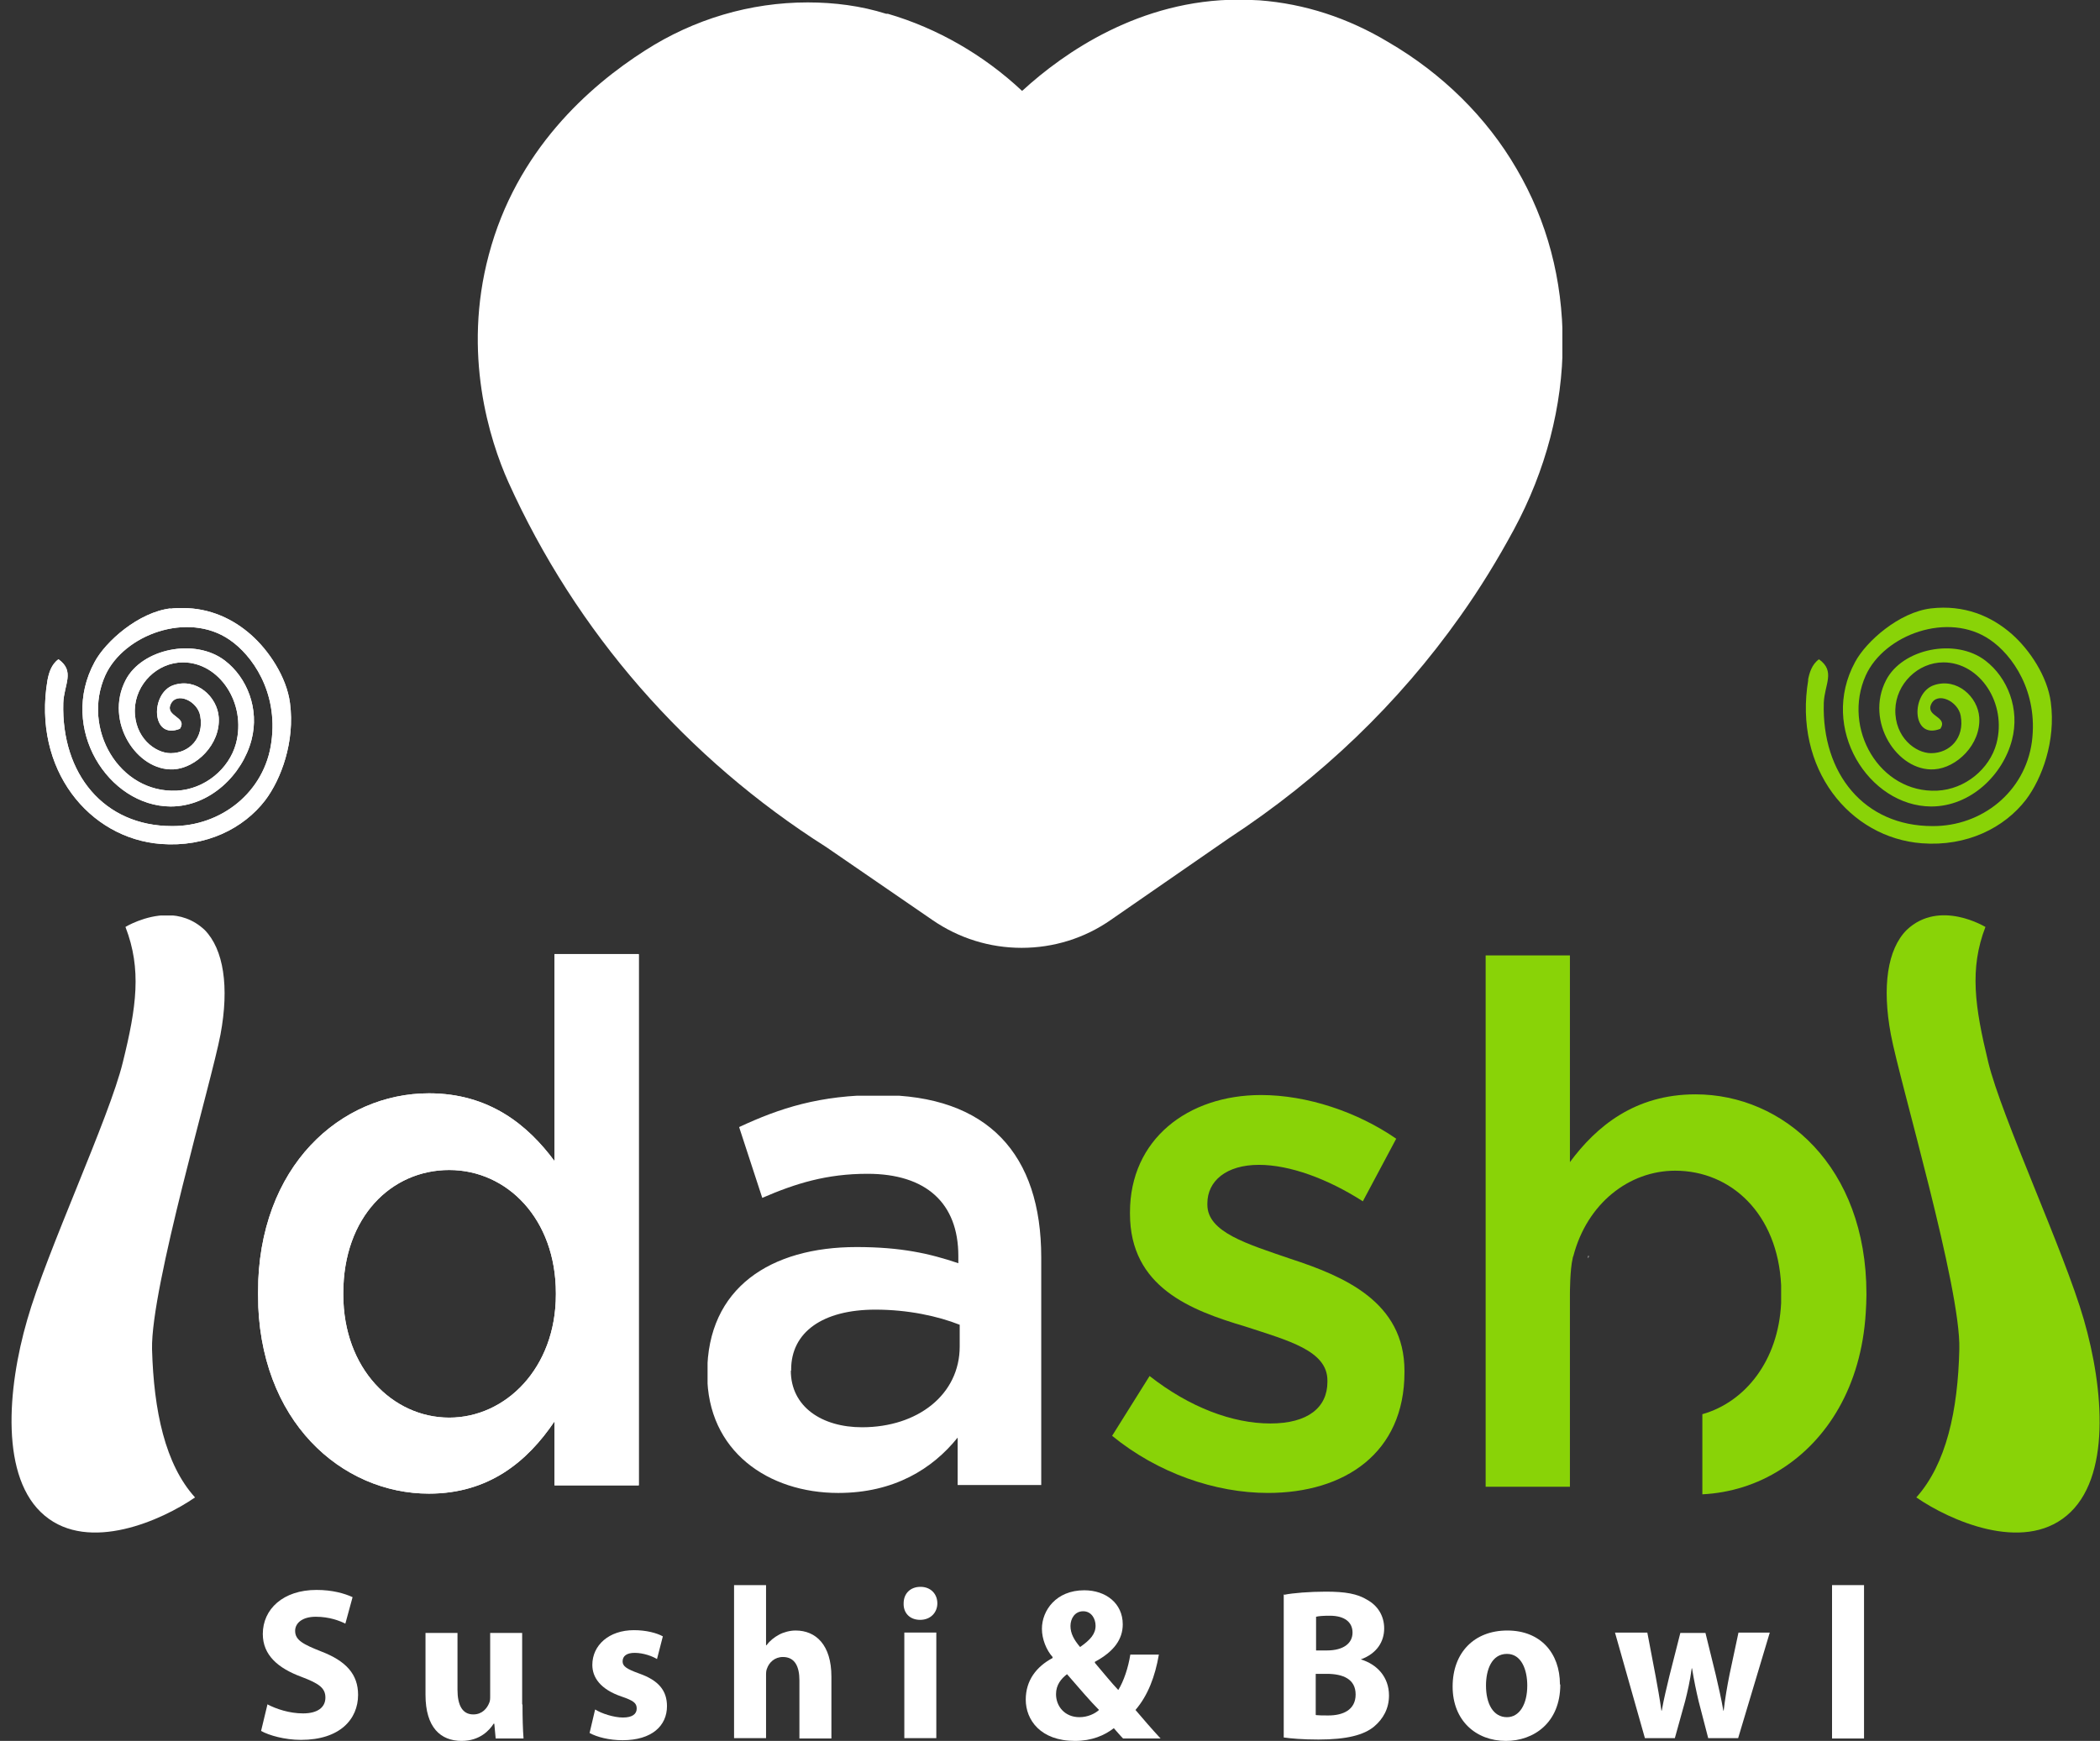 <?xml version="1.0" encoding="UTF-8"?>
<svg id="Capa_2" data-name="Capa 2" xmlns="http://www.w3.org/2000/svg" xmlns:xlink="http://www.w3.org/1999/xlink" viewBox="0 0 61.05 50.62">
  <rect x="0" y="0" width="61.05" height="50.62" fill="#333333" stroke="none"/>
  <defs>
    <style>
      .cls-1 {
        fill-rule: evenodd;
      }

      .cls-1, .cls-2, .cls-3, .cls-4 {
        stroke-width: 0px;
      }

      .cls-1, .cls-3 {
        fill: #89d307;
      }

      .cls-5, .cls-4 {
        fill: #fff;
      }

      .cls-6 {
        clip-path: url(#clippath-2);
      }

      .cls-2 {
        fill: none;
      }

      .cls-7 {
        clip-path: url(#clippath-1);
      }

      .cls-8 {
        clip-path: url(#clippath-4);
      }

      .cls-9 {
        clip-path: url(#clippath);
      }

      .cls-10 {
        clip-path: url(#clippath-3);
      }
    </style>
    <clipPath id="clippath">
      <path class="cls-4" d="m4.96,17.69c-.93.11-1.89.96-2.21,1.56-1.05,1.93.4,4.19,2.21,4.2,1.16,0,2.09-.94,2.35-1.93.24-.91-.13-1.82-.77-2.31-.87-.67-2.42-.35-2.89.57-.62,1.2.33,2.65,1.4,2.59.65-.04,1.36-.72,1.31-1.51-.04-.6-.65-1.16-1.31-.94-.68.22-.67,1.61.18,1.27.23-.35-.43-.35-.27-.71.17-.38.78-.1.86.33.12.65-.32,1.09-.86,1.09-.45,0-1.06-.46-1.04-1.27.02-.74.65-1.37,1.4-1.37,1.06,0,1.85,1.19,1.54,2.36-.2.74-.91,1.33-1.72,1.37-1.68.08-2.77-1.81-2.08-3.35.54-1.19,2.4-1.87,3.61-1.04.65.44,1.42,1.51,1.22,2.97-.19,1.46-1.46,2.46-2.89,2.45-1.98,0-3.22-1.52-3.16-3.58.02-.54.35-.92-.14-1.27-.21.15-.28.4-.32.61h0c-.44,2.59,1.21,4.6,3.3,4.76,1.31.1,2.4-.45,3.03-1.27.46-.61.87-1.7.72-2.83-.1-.76-.62-1.53-1.13-1.98-.52-.46-1.19-.78-1.99-.78-.12,0-.24,0-.36.02"/>
    </clipPath>
    <clipPath id="clippath-1">
      <path class="cls-2" d="m3.65,26.96c.47,1.22.32,2.32-.08,3.93-.39,1.61-2.21,5.49-2.78,7.49C.21,40.38,0,42.99,1.3,44.07c1.29,1.08,3.4.14,4.37-.53-.87-.96-1.2-2.52-1.25-4.31-.04-1.79,1.73-7.77,1.99-9.15.26-1.39.09-2.48-.46-3.04-.34-.32-.73-.43-1.09-.43-.65,0-1.21.34-1.21.34"/>
    </clipPath>
    <clipPath id="clippath-2">
      <path class="cls-4" d="m9.98,37.64v-.04c0-2.22,1.4-3.58,3.08-3.58s3.1,1.42,3.1,3.58v.04c0,2.14-1.46,3.58-3.1,3.58s-3.08-1.42-3.08-3.58m6.14-9.89v6.01c-.77-1.04-1.89-1.97-3.65-1.97-2.55,0-4.97,2.1-4.97,5.8v.04c0,3.71,2.45,5.8,4.97,5.8,1.74,0,2.86-.93,3.65-2.1v1.86h2.45v-15.45h-2.45Z"/>
    </clipPath>
    <clipPath id="clippath-3">
      <path class="cls-2" d="m23,39.86v-.04c0-1.08.91-1.74,2.45-1.74.95,0,1.82.19,2.45.44v.63c0,1.4-1.22,2.35-2.84,2.35-1.16,0-2.07-.59-2.07-1.65m-1.5-7.07l.67,2.05c.97-.42,1.87-.7,3.06-.7,1.7,0,2.64.85,2.64,2.39v.21c-.83-.28-1.66-.47-2.96-.47-2.49,0-4.34,1.18-4.34,3.66v.04c0,2.24,1.78,3.45,3.81,3.45,1.62,0,2.74-.7,3.47-1.61v1.38h2.43v-6.62c0-2.99-1.54-4.72-4.7-4.72-1.74,0-2.9.38-4.08.93"/>
    </clipPath>
    <clipPath id="clippath-4">
      <path class="cls-2" d="m29.71,2.64c-1.11-1.04-2.46-1.82-3.9-2.24h-.05c-.73-.23-1.5-.33-2.28-.33-1.66,0-3.3.48-4.73,1.4-1.63,1.04-3.74,2.91-4.54,5.94-.77,2.88.02,5.38.57,6.61.98,2.17,2.27,4.18,3.83,5.97,1.57,1.8,3.39,3.36,5.41,4.64l3.1,2.13c.76.52,1.65.8,2.58.8s1.83-.28,2.59-.81l3.44-2.38c2.67-1.75,4.93-3.92,6.72-6.45.57-.8,1.09-1.65,1.56-2.52.93-1.72,1.42-3.6,1.42-5.43,0-1.84-.45-3.54-1.34-5.06-.87-1.5-2.16-2.77-3.72-3.68-1.18-.71-2.44-1.12-3.75-1.22-.2-.01-.41-.02-.61-.02-2.87,0-5.08,1.54-6.28,2.64"/>
    </clipPath>
  </defs>
  <g id="Capa_1-2" data-name="Capa 1">
    <g>
      <path class="cls-4" d="m7.78,49.56c.25.13.63.26,1.03.26.43,0,.65-.18.65-.46s-.19-.41-.69-.6c-.68-.25-1.13-.63-1.13-1.25,0-.72.59-1.28,1.56-1.28.46,0,.81.1,1.05.21l-.21.77c-.16-.08-.46-.2-.86-.2s-.6.19-.6.41c0,.27.23.39.76.6.73.28,1.07.67,1.07,1.26,0,.71-.53,1.31-1.66,1.31-.47,0-.93-.13-1.16-.26l.19-.79h0Z"/>
      <path class="cls-4" d="m15.19,49.56c0,.4.01.73.03.99h-.81l-.04-.43h-.02c-.12.19-.4.5-.93.5-.61,0-1.05-.39-1.05-1.34v-1.8h.93v1.65c0,.45.14.72.46.72.26,0,.4-.18.46-.33.03-.06.03-.13.03-.21v-1.83h.93v2.08h0Z"/>
      <path class="cls-4" d="m17.31,49.71c.17.11.53.23.8.23s.4-.1.4-.26-.09-.23-.44-.35c-.62-.21-.85-.56-.85-.92,0-.57.48-1.01,1.21-1.01.35,0,.66.08.84.18l-.17.66c-.13-.08-.39-.18-.65-.18-.23,0-.35.09-.35.25,0,.14.12.22.48.35.57.2.81.5.81.95,0,.57-.44.99-1.29.99-.39,0-.74-.09-.96-.21l.16-.68Z"/>
      <path class="cls-4" d="m21.34,46.09h.93v1.75h.01c.1-.13.22-.23.37-.31.13-.07.31-.12.48-.12.59,0,1.04.42,1.04,1.34v1.8h-.93v-1.69c0-.4-.13-.68-.48-.68-.24,0-.4.16-.46.33-.03.06-.03.14-.03.21v1.82h-.93v-4.46h0Z"/>
      <path class="cls-4" d="m27.25,46.62c0,.26-.19.48-.5.48s-.49-.21-.48-.48c0-.28.19-.48.49-.48s.49.21.49.48m-.96.85h.93v3.07h-.93v-3.07Z"/>
      <path class="cls-4" d="m32.65,50.55c-.09-.09-.17-.19-.27-.3-.27.21-.64.37-1.13.37-1,0-1.43-.61-1.43-1.2,0-.56.31-.96.78-1.21v-.03c-.18-.2-.31-.52-.31-.82,0-.53.41-1.12,1.23-1.12.63,0,1.12.38,1.12.99,0,.43-.25.79-.81,1.09v.03c.23.27.48.58.68.79.16-.26.29-.65.35-1.03h.83c-.11.64-.32,1.19-.68,1.61.23.27.47.55.73.83h-1.08s0,0,0,0Zm-.7-.83c-.26-.26-.59-.65-.93-1.04-.17.13-.32.31-.32.58,0,.36.26.67.68.67.24,0,.45-.1.57-.21h0Zm-.83-2.44c0,.21.1.4.28.61.3-.21.45-.38.45-.62,0-.2-.12-.42-.36-.42s-.37.21-.37.43Z"/>
      <path class="cls-4" d="m37.34,46.37c.24-.05.74-.09,1.2-.09.57,0,.92.06,1.21.24.29.16.49.45.49.83s-.21.73-.68.9h0c.47.14.82.51.82,1.05,0,.38-.17.68-.43.9-.3.25-.8.38-1.62.38-.46,0-.8-.03-1.01-.06v-4.16Zm.92,1.62h.31c.49,0,.75-.21.75-.52s-.24-.49-.66-.49c-.2,0-.32.01-.4.03v.99h0Zm0,1.88c.09.01.2.01.36.01.42,0,.79-.16.79-.61s-.37-.6-.84-.6h-.32v1.19Z"/>
      <path class="cls-4" d="m45.36,48.98c0,1.12-.78,1.64-1.58,1.64-.87,0-1.55-.59-1.55-1.58s.63-1.63,1.59-1.63,1.53.65,1.53,1.57h0Zm-2.16.03c0,.53.21.92.61.92.36,0,.59-.37.59-.92,0-.46-.17-.92-.59-.92-.45,0-.61.47-.61.92"/>
      <path class="cls-4" d="m47.89,47.47l.24,1.26c.06.32.12.66.17,1.01h.01c.06-.35.15-.7.22-1l.32-1.26h.73l.3,1.22c.08.35.16.69.22,1.04h.01c.04-.35.1-.7.17-1.05l.26-1.22h.91l-.92,3.07h-.87l-.28-1.08c-.07-.3-.13-.58-.19-.95h-.01c-.05.38-.12.67-.19.95l-.3,1.08h-.87l-.87-3.07h.95Z"/>
      <rect class="cls-4" x="53.26" y="46.09" width=".93" height="4.46"/>
      <path class="cls-1" d="m52.57,19.76c-.44,2.6,1.21,4.6,3.3,4.76,1.31.1,2.4-.45,3.03-1.27.46-.61.87-1.7.72-2.83-.1-.76-.62-1.53-1.13-1.98-.6-.53-1.39-.86-2.35-.75-.93.11-1.89.96-2.21,1.56-1.05,1.93.4,4.19,2.21,4.2,1.16,0,2.09-.93,2.35-1.93.24-.91-.13-1.82-.77-2.31-.87-.67-2.42-.35-2.89.57-.62,1.2.33,2.66,1.4,2.59.65-.04,1.36-.72,1.31-1.51-.04-.6-.65-1.16-1.31-.94-.68.22-.67,1.61.18,1.27.23-.36-.43-.35-.27-.71.17-.38.78-.1.86.33.12.65-.32,1.09-.86,1.09-.45,0-1.06-.46-1.04-1.27.02-.74.65-1.37,1.4-1.37,1.06,0,1.85,1.19,1.54,2.36-.2.74-.91,1.33-1.72,1.37-1.68.08-2.77-1.81-2.08-3.35.54-1.19,2.4-1.87,3.61-1.04.65.44,1.41,1.51,1.22,2.97-.2,1.46-1.46,2.46-2.89,2.45-1.98,0-3.22-1.52-3.16-3.58.02-.54.35-.92-.14-1.27-.21.15-.28.4-.32.61h0Z"/>
      <g>
        <path class="cls-5" d="m4.96,17.69c-.93.11-1.89.96-2.21,1.56-1.05,1.93.4,4.19,2.21,4.2,1.16,0,2.09-.94,2.35-1.93.24-.91-.13-1.82-.77-2.31-.87-.67-2.42-.35-2.89.57-.62,1.2.33,2.65,1.4,2.59.65-.04,1.36-.72,1.31-1.51-.04-.6-.65-1.16-1.31-.94-.68.22-.67,1.61.18,1.27.23-.35-.43-.35-.27-.71.17-.38.78-.1.86.33.12.65-.32,1.09-.86,1.09-.45,0-1.06-.46-1.04-1.27.02-.74.65-1.37,1.4-1.37,1.06,0,1.85,1.19,1.54,2.36-.2.74-.91,1.33-1.72,1.37-1.68.08-2.77-1.81-2.08-3.35.54-1.19,2.4-1.87,3.61-1.04.65.44,1.42,1.51,1.22,2.97-.19,1.46-1.46,2.46-2.89,2.45-1.98,0-3.22-1.52-3.16-3.58.02-.54.35-.92-.14-1.27-.21.15-.28.4-.32.61h0c-.44,2.59,1.21,4.6,3.3,4.76,1.31.1,2.4-.45,3.03-1.27.46-.61.87-1.7.72-2.83-.1-.76-.62-1.53-1.13-1.98-.52-.46-1.19-.78-1.99-.78-.12,0-.24,0-.36.02"/>
        <g class="cls-9">
          <rect class="cls-4" x=".95" y="17.66" width="7.63" height="6.96"/>
        </g>
      </g>
      <g class="cls-7">
        <rect class="cls-4" y="26.62" width="6.68" height="18.53"/>
      </g>
      <path class="cls-3" d="m57.73,26.96s-1.34-.83-2.3.08c-.56.56-.72,1.65-.46,3.04.26,1.39,2.04,7.37,1.99,9.15-.04,1.79-.38,3.34-1.25,4.31.97.67,3.08,1.61,4.37.53,1.3-1.08,1.08-3.69.5-5.7-.58-2.01-2.39-5.88-2.78-7.49-.39-1.61-.55-2.71-.08-3.93"/>
      <g>
        <path class="cls-5" d="m9.98,37.64v-.04c0-2.22,1.4-3.58,3.08-3.58s3.1,1.42,3.1,3.58v.04c0,2.14-1.46,3.58-3.1,3.58s-3.08-1.42-3.08-3.58m6.14-9.89v6.01c-.77-1.04-1.89-1.97-3.65-1.97-2.55,0-4.97,2.1-4.97,5.8v.04c0,3.71,2.45,5.8,4.97,5.8,1.74,0,2.86-.93,3.65-2.1v1.86h2.45v-15.45h-2.45Z"/>
        <g class="cls-6">
          <rect class="cls-4" x="7.51" y="27.75" width="11.07" height="15.69"/>
        </g>
      </g>
      <g class="cls-10">
        <rect class="cls-4" x="20.57" y="31.86" width="9.71" height="11.58"/>
      </g>
      <path class="cls-3" d="m32.33,41.75l1.09-1.74c1.16.91,2.41,1.38,3.51,1.38s1.66-.47,1.66-1.21v-.04c0-.87-1.14-1.16-2.39-1.57-1.58-.47-3.35-1.14-3.35-3.28v-.04c0-2.12,1.68-3.41,3.81-3.41,1.34,0,2.8.49,3.93,1.27l-.97,1.82c-1.03-.66-2.13-1.06-3.02-1.06-.95,0-1.5.47-1.5,1.12v.04c0,.8,1.16,1.14,2.41,1.57,1.56.51,3.32,1.25,3.32,3.26v.04c0,2.35-1.74,3.51-3.97,3.51-1.52,0-3.2-.57-4.54-1.67"/>
      <path class="cls-3" d="m49.29,31.82c-1.76,0-2.88.93-3.65,1.97v-6.01h-2.45v15.45h2.45v-5.61s0-.71.08-1.03c0-.02.01-.05.02-.07.4-1.53,1.62-2.48,2.96-2.48,1.62,0,2.98,1.25,3.08,3.33,0,.08,0,.16,0,.24v.04c0,.08,0,.16,0,.24-.08,1.68-1.05,2.88-2.29,3.23v2.33c.8-.04,1.59-.28,2.29-.73,1.33-.84,2.33-2.4,2.46-4.55.01-.17.02-.34.02-.51v-.04c0-3.7-2.41-5.8-4.97-5.8"/>
      <path class="cls-4" d="m46.19,36.52s-.01.05-.02.07v-.07h.02Z"/>
      <g class="cls-8">
        <rect class="cls-4" x="13.44" width="31.98" height="27.56"/>
      </g>
    </g>
  </g>
</svg>
